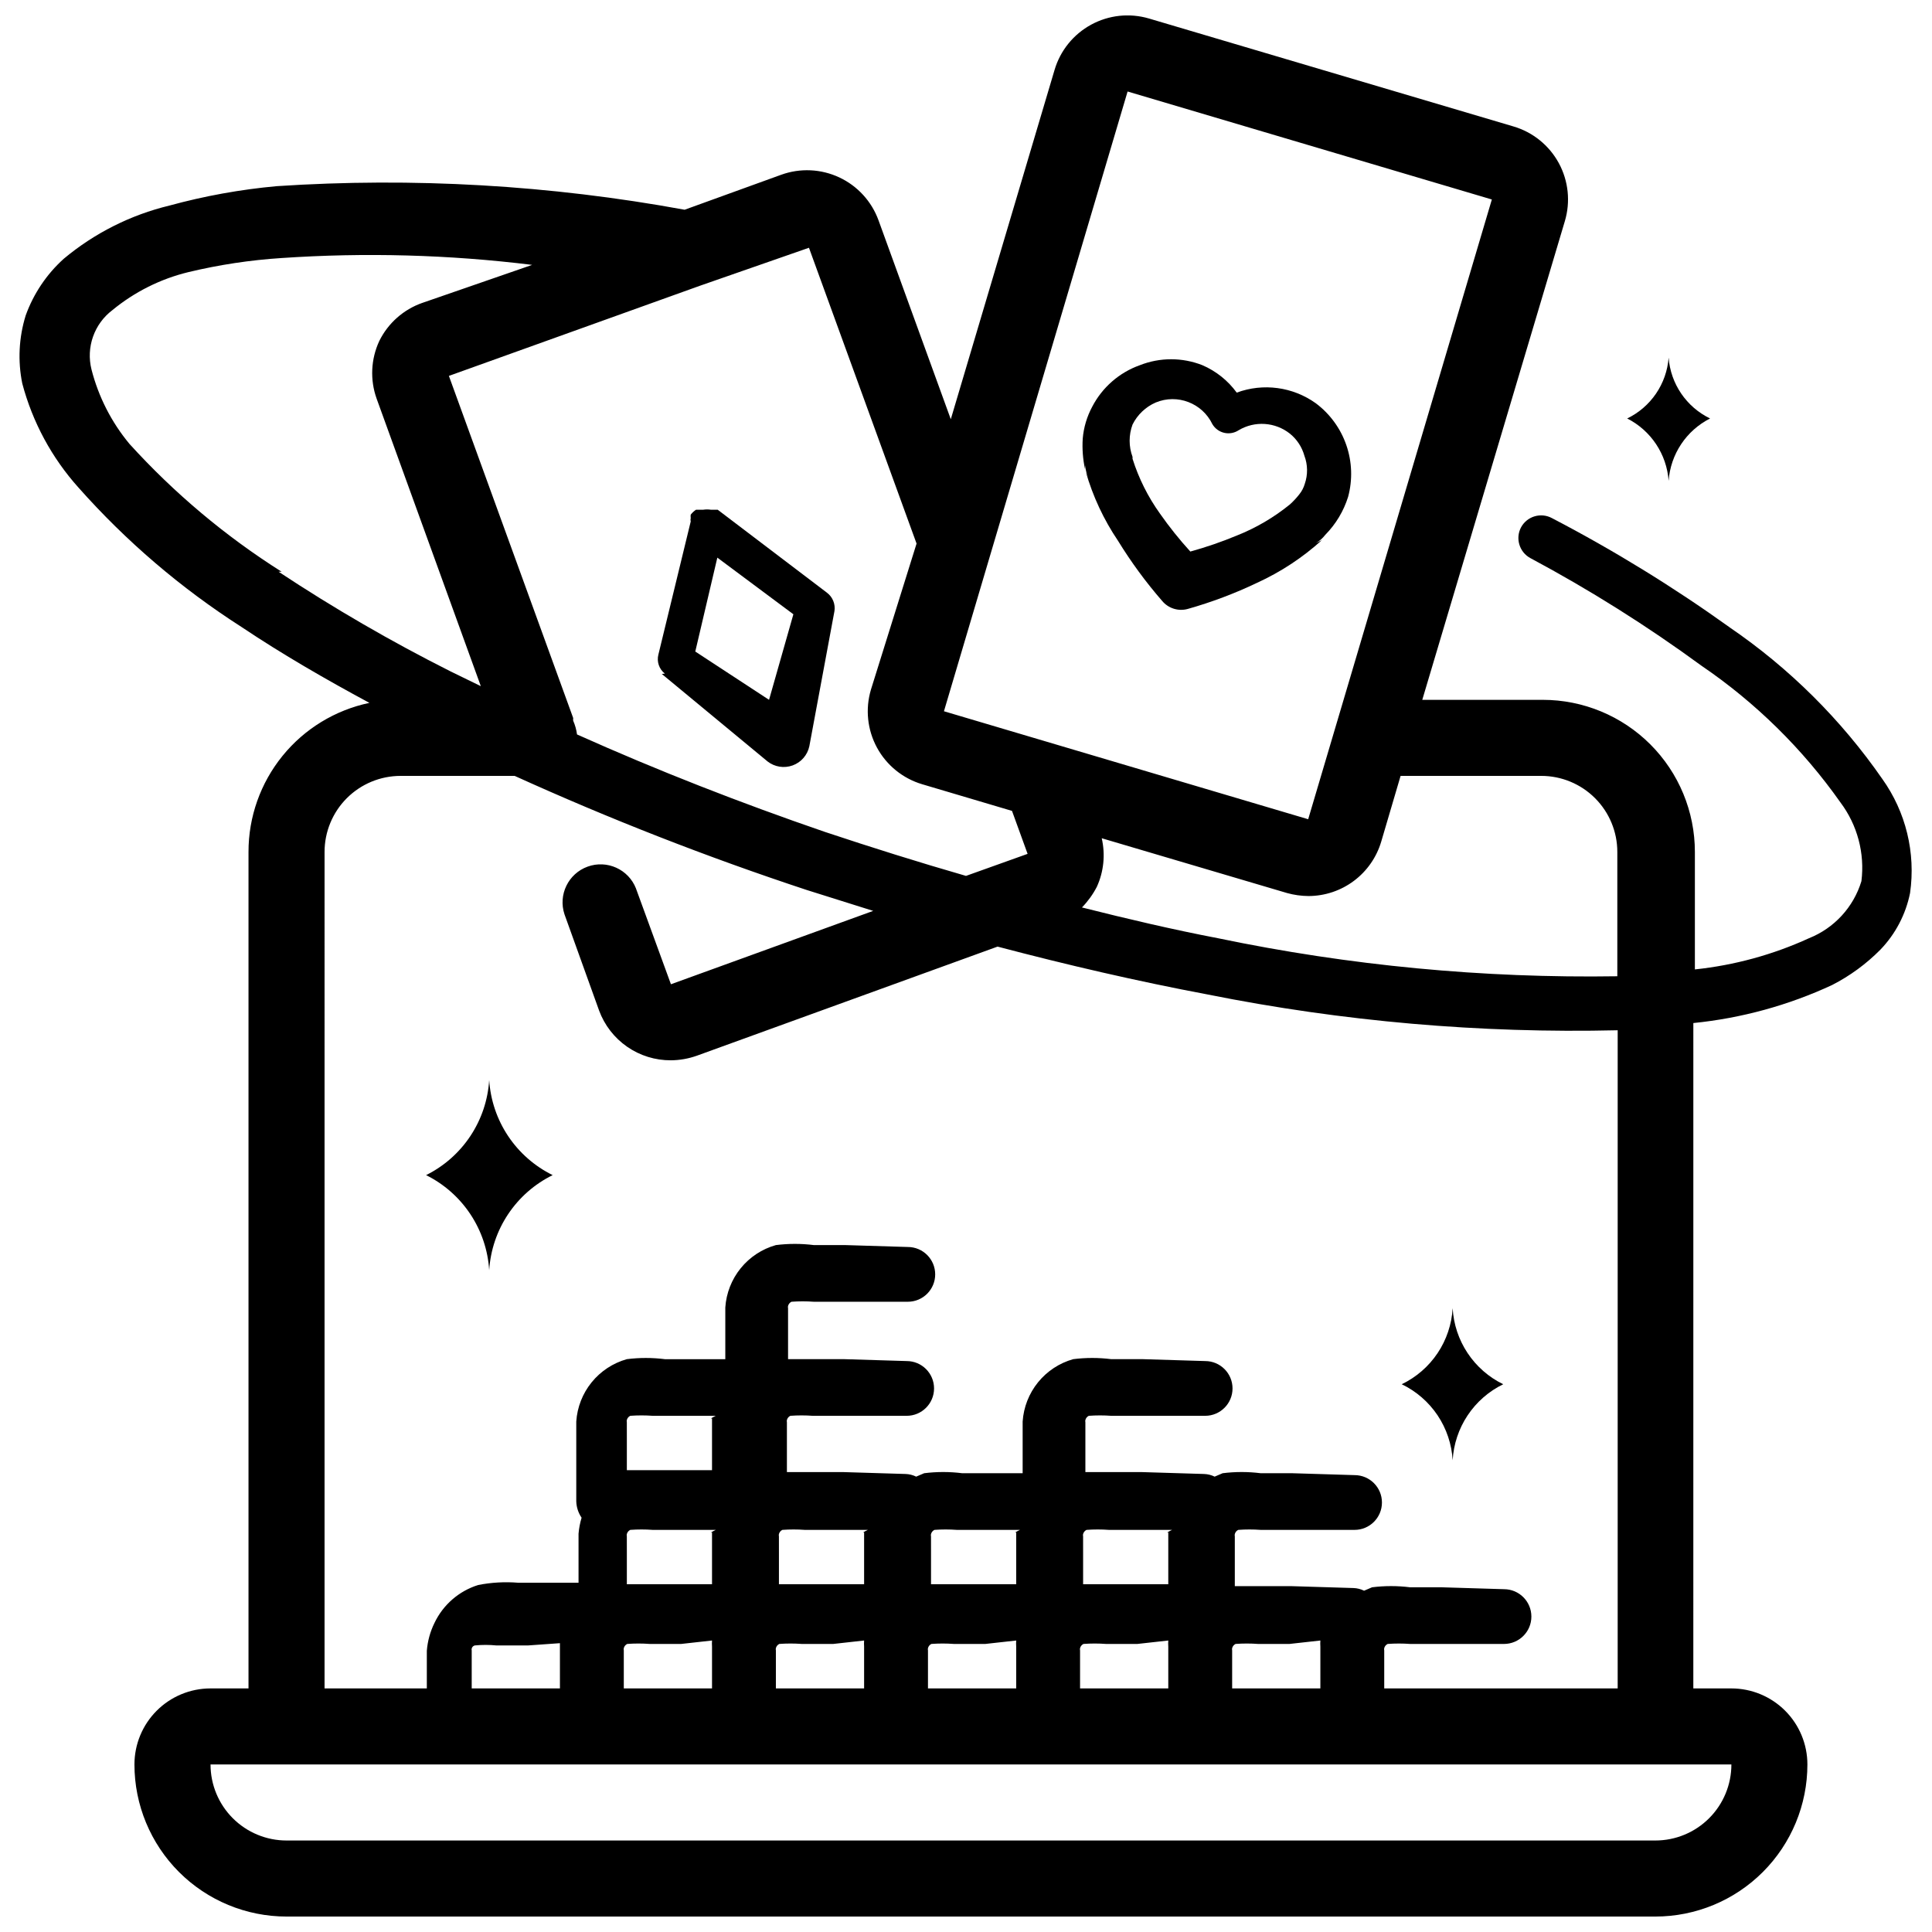 <?xml version="1.0" encoding="UTF-8"?>
<!-- Uploaded to: SVG Repo, www.svgrepo.com, Generator: SVG Repo Mixer Tools -->
<svg width="800px" height="800px" version="1.1" viewBox="144 144 512 512" xmlns="http://www.w3.org/2000/svg">
 <defs>
  <clipPath id="a">
   <path d="m149 148.09h502v503.81h-502z"/>
  </clipPath>
 </defs>
 <path d="m492.7 287.95c0.977-0.57 1.832-1.324 2.519-2.219 2.789-2.832 4.859-6.285 6.047-10.074 1.215-4.516 1.047-9.293-0.48-13.711s-4.344-8.277-8.086-11.078c-6.086-4.359-13.938-5.414-20.957-2.82-2.32-3.188-5.453-5.691-9.07-7.258-5.34-2.113-11.285-2.113-16.625 0-5.434 1.941-9.934 5.867-12.594 10.984-1.41 2.621-2.269 5.5-2.519 8.465-0.172 2.703 0.035 5.414 0.602 8.059v-1.109 0.004c0.113 1.184 0.418 2.34 0.91 3.426l-0.707-1.613c1.871 6.527 4.762 12.715 8.566 18.34 3.449 5.617 7.359 10.945 11.688 15.918 1.641 1.965 4.281 2.793 6.75 2.117 6.332-1.789 12.504-4.113 18.441-6.953 6.254-2.863 12.031-6.668 17.129-11.285zm-2.922-15.719v-0.004c-0.289 0.992-0.766 1.918-1.41 2.723-0.758 0.98-1.602 1.891-2.519 2.719-4.254 3.461-9.008 6.246-14.105 8.266-4.008 1.664-8.113 3.078-12.293 4.231-2.902-3.184-5.594-6.547-8.062-10.074-3.168-4.426-5.617-9.32-7.254-14.512v-0.504c-1.027-2.762-1.027-5.801 0-8.566 1.297-2.609 3.473-4.68 6.144-5.844 5.738-2.375 12.328 0.148 15.016 5.746 0.688 1.156 1.816 1.984 3.133 2.289 1.312 0.305 2.691 0.059 3.82-0.68 4.281-2.555 9.695-2.191 13.602 0.91 1.852 1.5 3.191 3.543 3.828 5.844 0.902 2.394 0.938 5.035 0.102 7.453z"/>
 <path d="m495.32 285.63-0.605 0.805z"/>
 <path d="m319.39 322.61 28.012 23.176c1.887 1.477 4.402 1.875 6.656 1.059 2.254-0.82 3.926-2.742 4.426-5.09l6.648-35.77h0.004c0.301-1.895-0.477-3.797-2.016-4.938l-28.922-21.965h-1.812c-0.668-0.102-1.348-0.102-2.016 0h-1.914c-0.539 0.352-1.016 0.797-1.41 1.309-0.039 0.301-0.039 0.605 0 0.906-0.078 0.297-0.078 0.609 0 0.906l-8.566 35.266c-0.484 1.871 0.188 3.856 1.715 5.039zm14.711-30.832 20.152 15.012-6.449 22.672-19.547-12.797z"/>
 <path d="m528.97 530.99c0.238-4.246 1.605-8.355 3.961-11.898 2.356-3.543 5.613-6.394 9.441-8.254-3.828-1.859-7.086-4.711-9.441-8.254-2.356-3.543-3.723-7.648-3.961-11.898-0.246 4.258-1.625 8.375-4 11.918-2.375 3.543-5.656 6.387-9.5 8.234 3.844 1.848 7.125 4.691 9.5 8.234 2.375 3.543 3.754 7.66 4 11.918z"/>
 <path d="m273.64 480.61c0.34-5.309 2.074-10.434 5.027-14.855 2.957-4.426 7.023-7.988 11.797-10.336-4.773-2.348-8.84-5.914-11.797-10.336-2.953-4.422-4.688-9.547-5.027-14.855-0.332 5.297-2.051 10.414-4.988 14.836s-6.984 7.996-11.738 10.355c4.754 2.359 8.801 5.93 11.738 10.352s4.656 9.539 4.988 14.84z"/>
 <path d="m575.22 254.9c6.309 3.199 10.477 9.469 10.984 16.523 0.508-7.055 4.676-13.324 10.984-16.523-6.273-3.035-10.457-9.176-10.984-16.121-0.527 6.945-4.711 13.086-10.984 16.121z"/>
 <g clip-path="url(#a)">
  <path d="m602.33 310.22c-14.984-10.738-30.707-20.402-47.055-28.918-2.926-1.57-6.566-0.492-8.164 2.418-1.57 2.922-0.488 6.566 2.418 8.164 15.766 8.43 30.918 17.957 45.344 28.516 14.371 9.777 26.863 22.066 36.879 36.273 4.481 5.973 6.469 13.449 5.543 20.855-2.094 6.891-7.215 12.453-13.906 15.117-9.559 4.375-19.77 7.164-30.227 8.262v-31.137c0-10.688-4.246-20.941-11.805-28.5-7.559-7.559-17.812-11.805-28.5-11.805h-31.941l37.785-126.86c1.531-5.129 0.957-10.66-1.594-15.367-2.555-4.707-6.875-8.207-12.012-9.723l-96.629-28.617c-5.117-1.5-10.621-0.91-15.305 1.641-4.684 2.551-8.168 6.852-9.684 11.965l-27.508 92.598-19.145-52.695c-1.82-5.023-5.559-9.121-10.395-11.387-4.84-2.266-10.379-2.523-15.402-0.707l-25.594 9.27c-35.641-6.535-71.957-8.633-108.12-6.246-9.602 0.875-19.113 2.598-28.414 5.141-10.297 2.484-19.883 7.312-28.012 14.105-4.543 4.098-8.004 9.254-10.078 15.012-1.812 5.84-2.125 12.043-0.906 18.039 2.719 10.254 7.828 19.715 14.914 27.605 12.613 14.219 27.125 26.629 43.125 36.879 10.984 7.356 22.371 13.906 33.957 20.152-9.066 1.902-17.203 6.863-23.039 14.059-5.836 7.195-9.016 16.18-9.004 25.441v221.68h-10.078 0.004c-5.344 0-10.473 2.125-14.25 5.902-3.781 3.781-5.902 8.906-5.902 14.25 0 10.691 4.246 20.941 11.805 28.5s17.809 11.805 28.5 11.805h362.74c10.691 0 20.941-4.246 28.5-11.805 7.559-7.559 11.805-17.809 11.805-28.5 0-5.344-2.121-10.469-5.902-14.25-3.777-3.777-8.906-5.902-14.25-5.902h-10.078l0.004-176.33c12.734-1.281 25.164-4.688 36.777-10.078 4.734-2.426 9.051-5.59 12.797-9.371 3.996-4.152 6.723-9.359 7.859-15.012 1.527-10.648-1.109-21.473-7.356-30.23-10.934-15.762-24.66-29.391-40.508-40.203zm-49.875 39.398c5.344 0 10.469 2.125 14.246 5.902 3.781 3.781 5.906 8.906 5.906 14.25v32.949c-35.531 0.555-71.016-2.824-105.8-10.074-12.09-2.316-24.082-5.141-36.074-8.16v-0.004c1.566-1.613 2.891-3.445 3.93-5.441 1.848-4.035 2.305-8.57 1.309-12.898l49.07 14.508 0.004 0.004c1.867 0.52 3.801 0.793 5.742 0.805 4.328-0.016 8.539-1.422 12.008-4.019 3.465-2.594 6.004-6.238 7.238-10.387l5.137-17.434zm-109.63-181.37 96.531 28.617-48.672 164.24-96.527-28.617zm-113.36 51.488 28.918-10.078 28.516 78.395-12.09 38.695c-1.531 5.129-0.957 10.66 1.594 15.367 2.551 4.707 6.875 8.203 12.008 9.723l23.781 7.055 4.133 11.387-16.324 5.84c-12.594-3.629-25.09-7.559-37.484-11.688-22.27-7.656-44.234-16.223-65.598-25.797-0.168-1.246-0.504-2.469-1.008-3.625-0.047-0.234-0.047-0.473 0-0.707l-32.949-90.688zm-110.84 75.773h0.004c-14.898-9.418-28.457-20.809-40.305-33.855-4.785-5.754-8.227-12.5-10.078-19.75-0.719-2.875-0.578-5.898 0.41-8.691 0.984-2.797 2.769-5.238 5.133-7.027 5.871-4.836 12.758-8.281 20.152-10.074 8.105-1.945 16.367-3.195 24.688-3.731 22.141-1.504 44.375-0.898 66.398 1.816l-29.121 10.078 0.004-0.004c-4.965 1.742-9.055 5.359-11.387 10.078-2.246 4.812-2.496 10.316-0.707 15.312l27.609 76.176-8.062-3.93h0.004c-15.691-7.891-30.898-16.707-45.547-26.398zm11.387 74.262c0-5.344 2.125-10.469 5.902-14.25 3.781-3.777 8.906-5.902 14.25-5.902h30.23c25.238 11.449 51.07 21.539 77.383 30.23l17.633 5.543-53.605 19.445-9.27-25.391 0.004-0.004c-2-5.074-7.676-7.637-12.805-5.781-5.129 1.855-7.852 7.457-6.141 12.633l9.168 25.492v0.004c1.434 3.891 4.027 7.246 7.438 9.609 3.406 2.363 7.461 3.617 11.609 3.59 2.336-0.02 4.648-0.43 6.852-1.211l79.703-28.918c18.34 4.836 36.98 9.168 55.723 12.695h-0.004c35.75 7.152 72.176 10.328 108.62 9.473v174.42h-61.867v-10.074c-0.047-0.199-0.047-0.406 0-0.605 0.125-0.484 0.457-0.891 0.906-1.109 1.98-0.145 3.969-0.145 5.945 0h24.891c4.004 0 7.254-3.246 7.254-7.254 0-4.008-3.25-7.254-7.254-7.254l-16.523-0.504h-8.367c-3.344-0.422-6.731-0.422-10.074 0l-2.117 0.906c-0.879-0.434-1.84-0.676-2.82-0.707l-16.523-0.504h-8.363-6.551v-13.199c-0.047-0.199-0.047-0.406 0-0.605 0.125-0.484 0.457-0.887 0.906-1.105 1.98-0.145 3.965-0.145 5.945 0h24.887c4.008 0 7.254-3.25 7.254-7.258 0-4.004-3.246-7.254-7.254-7.254l-16.523-0.504h-8.363c-3.348-0.422-6.731-0.422-10.078 0l-2.117 0.906h0.004c-0.879-0.434-1.844-0.672-2.824-0.703l-16.523-0.504h-8.363-6.551v-13.199c-0.047-0.199-0.047-0.406 0-0.605 0.129-0.484 0.457-0.891 0.906-1.109 1.98-0.145 3.969-0.145 5.945 0h24.891c4.004 0 7.254-3.246 7.254-7.254 0-4.008-3.25-7.254-7.254-7.254l-16.523-0.504h-8.367c-3.344-0.422-6.731-0.422-10.074 0-3.668 1.031-6.926 3.176-9.324 6.133-2.402 2.961-3.824 6.59-4.078 10.391v13.707h-16.02v-0.004c-3.348-0.422-6.731-0.422-10.078 0l-2.117 0.906c-0.879-0.434-1.84-0.672-2.82-0.703l-16.523-0.504h-8.363-6.551v-13.199c-0.047-0.199-0.047-0.406 0-0.605 0.125-0.484 0.457-0.891 0.906-1.109 1.98-0.145 3.969-0.145 5.945 0h24.891c4.004 0 7.254-3.246 7.254-7.254 0-4.008-3.25-7.254-7.254-7.254l-16.523-0.504h-8.363-6.551v-13.504c-0.051-0.199-0.051-0.406 0-0.605 0.125-0.484 0.457-0.887 0.906-1.105 1.977-0.145 3.965-0.145 5.945 0h24.887c4.008 0 7.254-3.25 7.254-7.258 0-4.004-3.246-7.254-7.254-7.254l-16.523-0.504h-8.363c-3.348-0.422-6.731-0.422-10.078 0-3.668 1.035-6.926 3.176-9.324 6.137-2.398 2.957-3.824 6.586-4.078 10.391v13.707h-16.02v-0.004c-3.348-0.422-6.731-0.422-10.078 0-3.664 1.031-6.922 3.176-9.324 6.133-2.398 2.961-3.824 6.59-4.074 10.391v21.16c0.047 1.551 0.539 3.051 1.41 4.332-0.414 1.379-0.684 2.797-0.809 4.234v13h-16.02v-0.004c-3.539-0.285-7.098-0.082-10.578 0.605-5.102 1.594-9.301 5.246-11.59 10.074-1.133 2.305-1.816 4.801-2.016 7.356v9.977h-27.105zm263.9 208.98c-0.039 0.535-0.039 1.074 0 1.613v11.082h-23.379v-10.074c-0.047-0.199-0.047-0.406 0-0.605 0.125-0.484 0.457-0.891 0.906-1.109 1.98-0.145 3.969-0.145 5.945 0h8.363zm-40.305-28.617v13.707h-16.02-6.551v-8.465l-0.004-4.234c-0.047-0.199-0.047-0.406 0-0.605 0.129-0.484 0.461-0.887 0.91-1.105 1.977-0.145 3.965-0.145 5.945 0h16.727c-0.453 0.203-0.891 0.441-1.312 0.703zm0 28.617c-0.039 0.535-0.039 1.074 0 1.613v11.082h-23.379v-10.074c-0.047-0.199-0.047-0.406 0-0.605 0.125-0.484 0.457-0.891 0.906-1.109 1.98-0.145 3.969-0.145 5.945 0h8.363zm-40.305-28.617v13.707h-16.02-6.551v-8.465l-0.004-4.234c-0.047-0.199-0.047-0.406 0-0.605 0.129-0.484 0.461-0.887 0.91-1.105 1.977-0.145 3.965-0.145 5.945 0h16.727c-0.453 0.203-0.891 0.441-1.312 0.703zm0 28.617c-0.039 0.535-0.039 1.074 0 1.613v11.082h-23.379v-10.074c-0.047-0.199-0.047-0.406 0-0.605 0.125-0.484 0.457-0.891 0.906-1.109 1.98-0.145 3.969-0.145 5.945 0h8.363zm-40.305-28.617v13.707h-16.02-6.551v-8.465l-0.004-4.234c-0.047-0.199-0.047-0.406 0-0.605 0.129-0.484 0.461-0.887 0.91-1.105 1.977-0.145 3.965-0.145 5.945 0h16.727-0.004c-0.449 0.203-0.887 0.441-1.309 0.703zm0 28.617c-0.039 0.535-0.039 1.074 0 1.613v11.082h-23.379v-10.074c-0.047-0.199-0.047-0.406 0-0.605 0.125-0.484 0.457-0.891 0.906-1.109 1.98-0.145 3.969-0.145 5.945 0h8.363zm-40.305-28.617v13.707h-16.02-6.551v-8.465l-0.004-4.234c-0.047-0.199-0.047-0.406 0-0.605 0.129-0.484 0.457-0.887 0.91-1.105 1.977-0.145 3.965-0.145 5.941 0h16.727c-0.449 0.203-0.887 0.441-1.309 0.703zm0 28.617c-0.039 0.535-0.039 1.074 0 1.613v11.082h-23.379v-10.074c-0.047-0.199-0.047-0.406 0-0.605 0.125-0.484 0.457-0.891 0.906-1.109 1.98-0.145 3.969-0.145 5.945 0h8.363zm0-58.844v13.707h-16.02-6.551v-8.465l-0.004-4.234c-0.047-0.199-0.047-0.406 0-0.605 0.129-0.484 0.457-0.891 0.91-1.109 1.977-0.145 3.965-0.145 5.941 0h16.727c-0.449 0.207-0.887 0.441-1.309 0.707zm-40.305 59.551v0.906 11.082h-23.379v-10.074c-0.047-0.164-0.047-0.34 0-0.504 0.098-0.398 0.41-0.707 0.805-0.809 1.91-0.188 3.836-0.188 5.746 0h8.363zm310.45 32.141c0 5.344-2.121 10.473-5.902 14.25-3.777 3.781-8.906 5.902-14.25 5.902h-362.74c-5.344 0-10.473-2.121-14.25-5.902-3.781-3.777-5.902-8.906-5.902-14.25z"/>
 </g>
</svg>